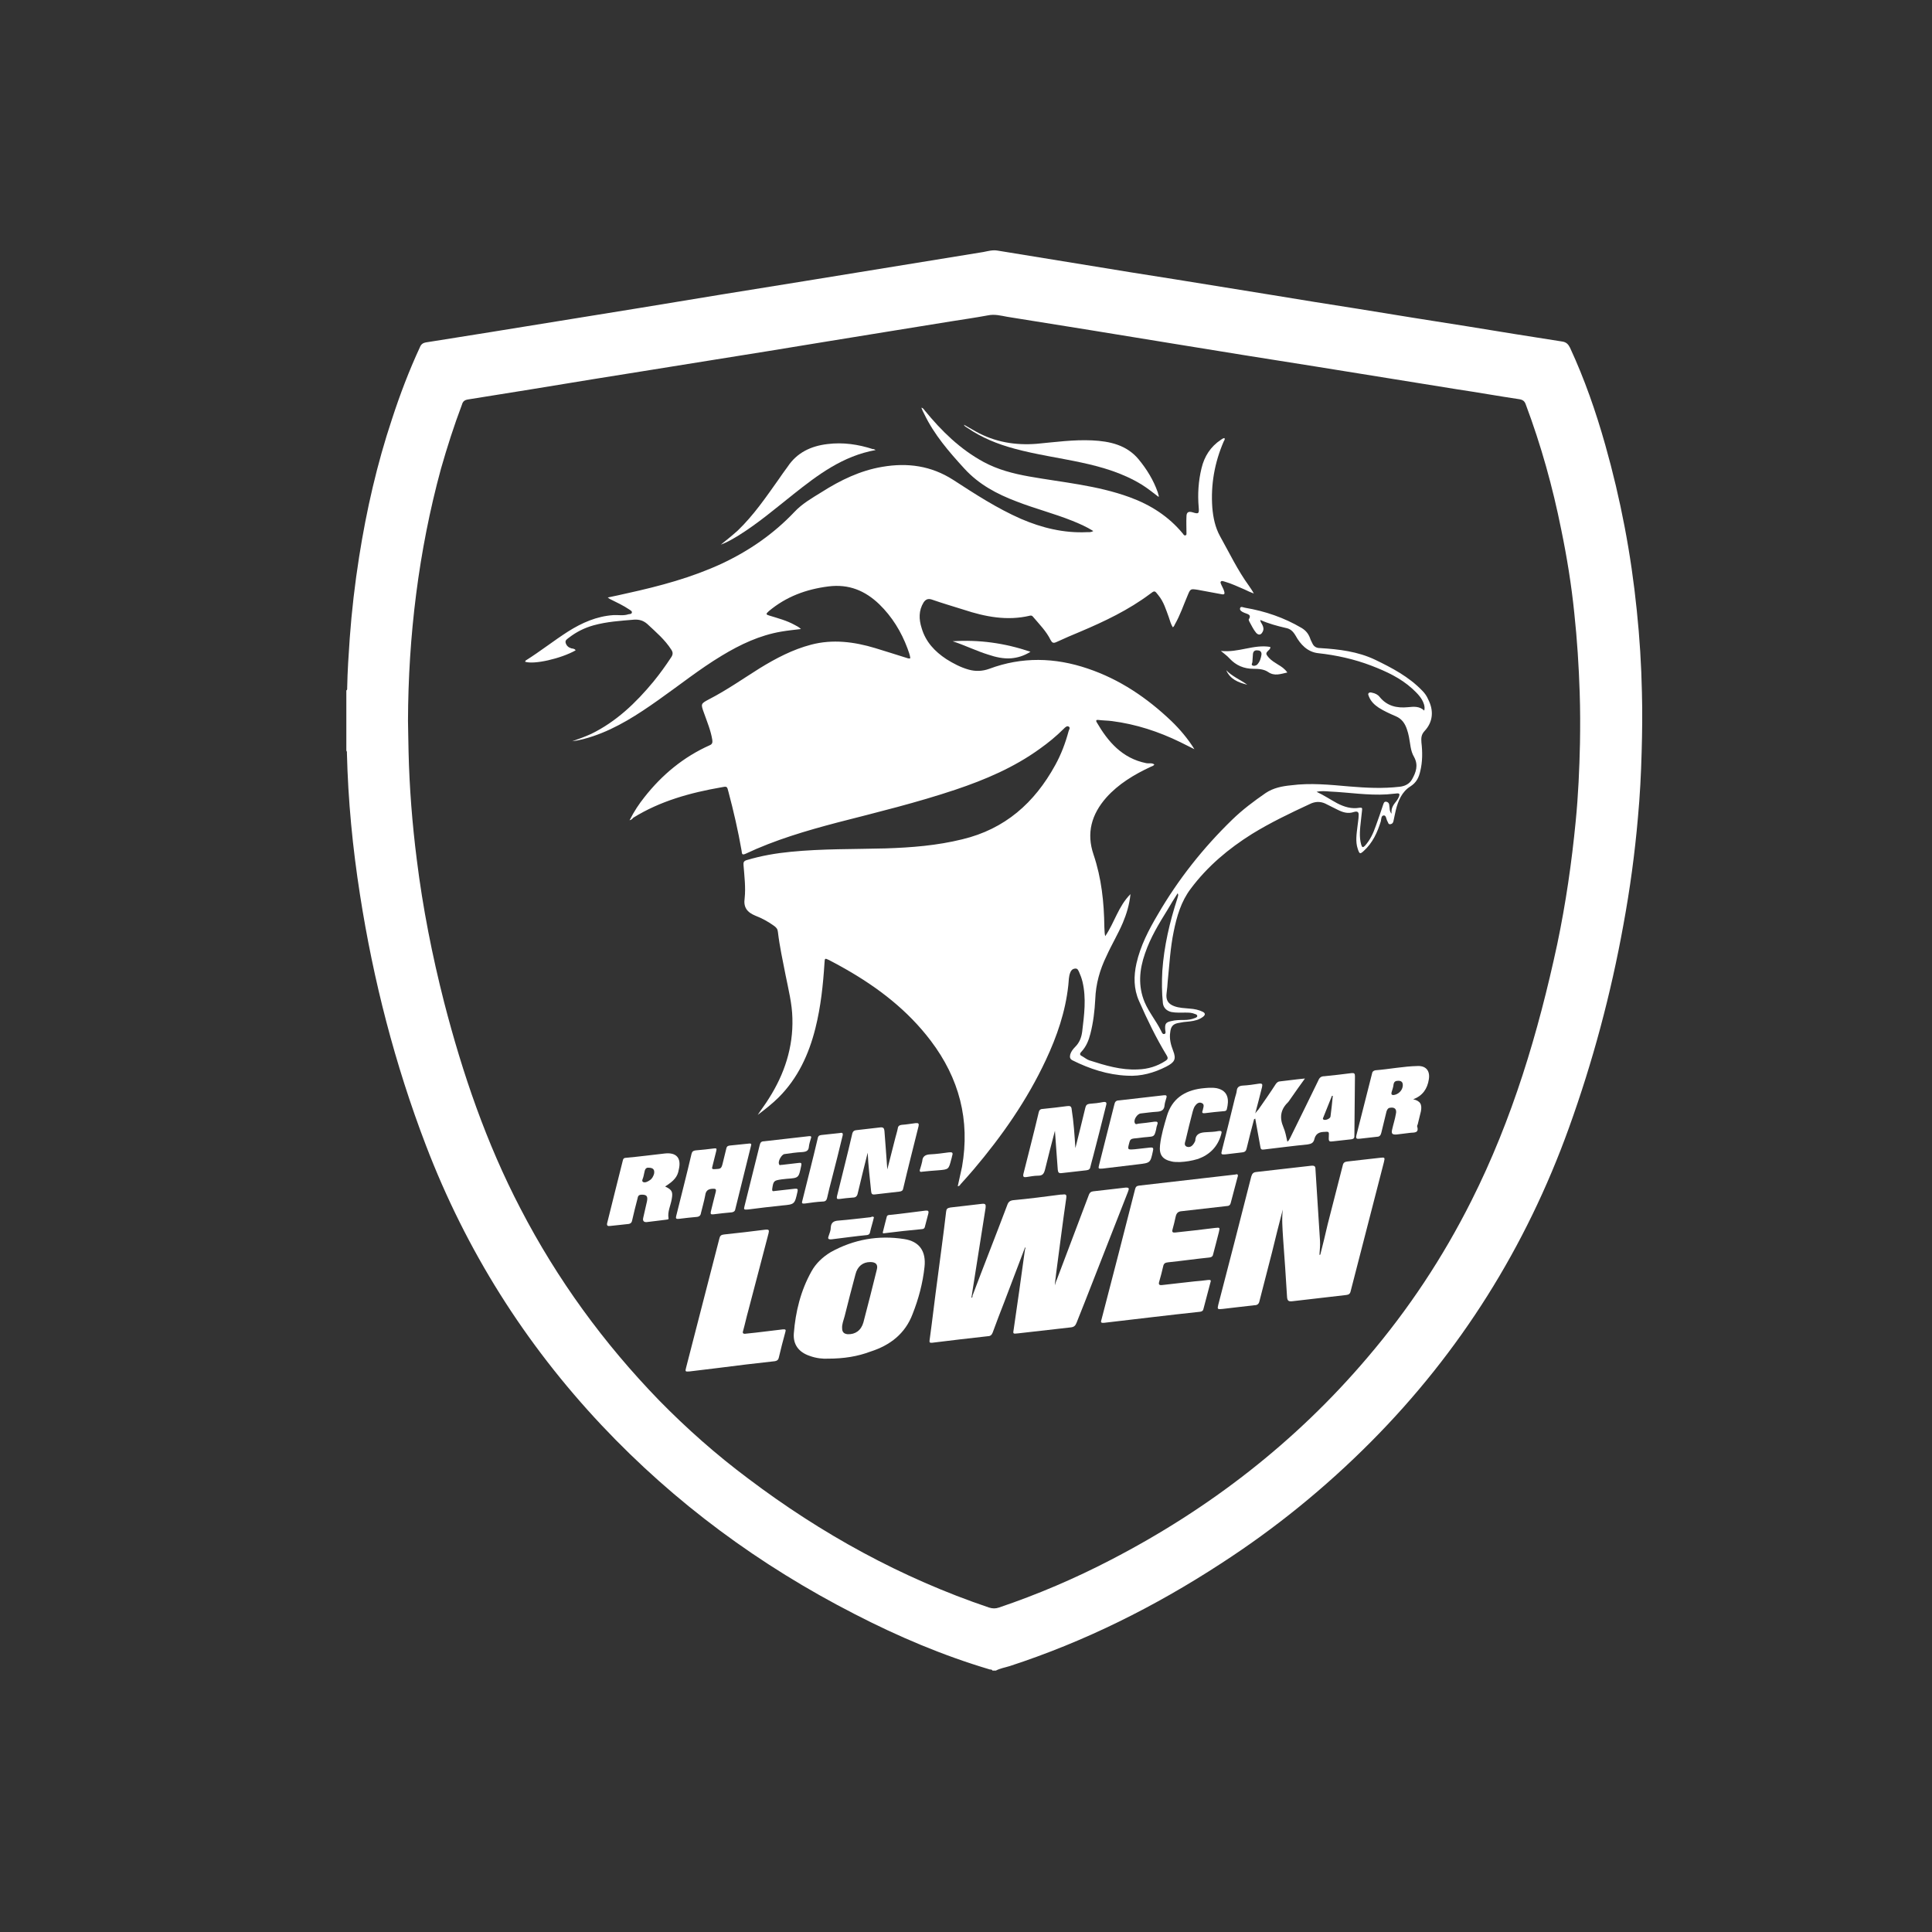 <svg version="1.2" xmlns="http://www.w3.org/2000/svg" viewBox="0 0 680 680" width="680" height="680">
	<rect x="0" y="0" width="680" height="680" fill="#333333" stroke="none"/>
	<title>rhein-neckar_loewen-svg</title>
	<style>
		.s0 { fill: #ffffff } 
	</style>
	<g id="Layer_00000059992752272416584430000006403678133853311377_">
		<path id="Layer" fill-rule="evenodd" class="s0" d="m497.4 386.9c2.5 0.6 3.2 1.8 2.7 4.3-0.4 1.5-0.7 3-1.1 4.5-0.1 0.3-0.3 0.6-0.2 0.8 0.7 2.3-1 2.1-2.3 2.2-1.6 0.2-3.2 0.4-4.9 0.6-1.5 0.1-2-0.2-1.6-1.8 0.4-1.8 1-3.6 1.3-5.4 0.4-1.7-0.4-2.5-2.1-2.2-0.7 0.1-1 0.7-1.2 1.3-0.6 2.5-1.2 4.9-1.8 7.4-0.2 0.9-0.6 1.5-1.5 1.5-2.1 0.2-4.1 0.5-6.2 0.7-0.9 0.1-1.4 0-1.1-1.2 1.8-7.2 3.7-14.5 5.5-21.7q0.1-1 1.2-1.2c5-0.4 9.9-1.4 14.9-1.5 2.9-0.1 4.4 1.7 3.9 4.7-0.5 3.3-2.2 5.8-5.5 7zm-5.2-6.5c-0.9 0-1.5 0.2-1.7 1.2-0.1 1-0.4 1.8-0.7 2.8-0.2 0.7 0 1.1 0.8 1 1.5-0.2 2.9-1.5 3.1-3 0.2-1.3-0.3-2-1.5-2z"/>
		<path id="Layer_00000012462223525887766050000003128482855963511210_" fill-rule="evenodd" class="s0" d="m121.9 264.2c0-7.1 0-14.1 0-21.2 0.4-0.2 0.3-0.6 0.3-1 0.1-5.8 0.5-11.6 0.9-17.4 0.7-9.6 1.8-19.1 3.3-28.6 2.6-16.5 6.3-32.7 11.6-48.6 2.8-8.6 6-17 9.8-25.2 0.4-1 1-1.5 2.2-1.7 7.8-1.2 15.5-2.5 23.2-3.7q25.9-4.2 51.9-8.4c19.4-3.2 38.8-6.4 58.3-9.5q31.3-5.1 62.7-10.2c1.6-0.3 3.2-0.8 5-0.5 10.4 1.7 20.8 3.4 31.3 5.1 10.4 1.7 20.7 3.4 31.1 5 11.1 1.8 22.3 3.6 33.4 5.4 10.4 1.7 20.7 3.4 31.1 5 12.9 2.1 25.8 4.2 38.7 6.2 11 1.8 22.1 3.6 33.1 5.3 1.5 0.2 2.2 1 2.8 2.2 5.1 11 9.1 22.5 12.4 34.2 5.4 19.1 9.1 38.5 11.1 58.3 1 9.6 1.6 19.1 1.8 28.8 0.2 7.1 0.1 14.1-0.1 21.1-0.2 7.6-0.6 15.3-1.3 22.9-1.1 12.7-2.8 25.2-5.1 37.7-4.4 24.4-10.8 48.3-19.2 71.6-15.1 41.9-38.2 78.8-69.6 110.4-16.1 16.2-33.8 30.6-53 43-23.2 15.1-47.8 27.4-74.2 36-1.6 0.5-3.4 0.8-4.9 1.6q-0.6 0-1.2 0c-0.1-0.4-0.6-0.4-0.9-0.4-16.5-4.9-32.3-11.6-47.6-19.5-33.4-17.1-63.3-39.1-89-66.4-27.1-28.8-47.8-61.7-61.9-98.6-10.9-28.5-18.5-58-23.2-88.2-2.6-16.6-4.2-33.2-4.6-49.9 0 0 0.1-0.4-0.2-0.8zm21.7-10.5c0.1 4.1 0.1 7.5 0.2 10.9 0.3 12.7 1.3 25.4 2.9 38 2.1 16.9 5.4 33.6 9.6 50.1 6.5 25.2 14.9 49.7 26.9 72.7 12.9 24.9 29.3 47.4 48.8 67.5 9.7 9.9 20.1 19.1 31.2 27.4 25.9 19.6 54.1 35.1 84.9 45.5 1.3 0.4 2.3 0.4 3.5 0 13.6-4.6 26.7-10.2 39.4-16.8 34.6-17.9 65-41.4 90.3-71.2q21.6-25.3 36.6-55.2c14.4-28.6 23.5-59.1 30.2-90.3 3-14.3 5.1-28.8 6.5-43.3 0.9-9.1 1.3-18.3 1.5-27.4 0.1-6 0.1-11.8-0.1-17.8-0.3-9.3-0.9-18.7-1.9-28-1-9.9-2.6-19.7-4.6-29.4-3-15-7.1-29.7-12.5-44.1-0.4-1.1-1-1.6-2.3-1.8-7.4-1.1-14.6-2.4-22-3.5-16.3-2.6-32.7-5.3-49-7.9-17.1-2.7-34.1-5.4-51.1-8.2-19.3-3.2-38.8-6.3-58.1-9.4-2.2-0.4-4.4-1-6.8-0.5-4.3 0.8-8.5 1.4-12.9 2.1-14.6 2.4-29.3 4.7-43.8 7.1-14 2.3-28 4.6-42 6.8-13.5 2.2-26.9 4.3-40.5 6.5-14.6 2.4-29.2 4.8-43.8 7.1-1.2 0.2-1.8 0.7-2.1 1.8-2.8 7.4-5.2 14.9-7.4 22.6-7.9 29-11.5 59-11.6 88.7z"/>
		<path id="Layer_00000077295057484971046560000006430973337094932639_" fill-rule="evenodd" class="s0" d="m221.6 288.7c1.6-3.2 3.3-5.7 5.2-8.1 6.2-7.9 13.8-14.2 23-18.3 1-0.4 1-1.1 0.9-1.9-0.5-3.2-1.8-6.3-2.9-9.4-1.2-3.3-1.2-3.3 1.8-4.9 6.2-3.2 11.9-7.2 17.8-10.9 5.7-3.5 11.6-6.6 18.1-8.3 7.6-2 15.2-1 22.5 1.2 3.7 1.1 7.3 2.3 10.9 3.4 0.4 0.1 0.9 0.4 1.5 0.2-0.1-1.2-0.6-2.3-1-3.5-2.2-5.9-5.4-11.1-9.9-15.5-5-4.8-10.7-7.2-17.9-6.3-7.9 1-14.9 3.6-21 8.7-1.1 1-1.1 1.2 0.3 1.6 2.9 0.9 6 1.7 8.7 3.2 0.7 0.4 1.5 0.7 2.3 1.5-2.4 0.3-4.6 0.5-6.9 0.9-7.6 1.3-14.4 4.5-21 8.5-7.8 4.7-14.9 10.4-22.3 15.6-7.2 5.1-14.6 9.9-22.9 12.7-2.4 0.8-4.9 1.5-7.4 1.8 2.3-0.8 4.5-1.6 6.7-2.6 8.8-4.3 15.7-10.9 21.9-18.4 2.2-2.7 4.3-5.6 6.2-8.5 0.7-1 0.7-1.8 0.1-2.7-2.3-3.6-5.4-6.2-8.5-9.1-1.4-1.2-2.8-1.6-4.6-1.5-4.8 0.4-9.6 0.7-14.3 2-3.2 0.9-6 2.3-8.6 4.3-0.6 0.5-1.5 0.9-1.2 1.9 0.3 1 1 1.6 2 1.9 0.5 0.1 1.2 0.1 1.5 0.7-5.1 2.9-14.7 5.1-17.8 4 0.1-0.1 0.1-0.3 0.2-0.4 5.1-3.2 9.9-7 14.9-10.2 4.9-3.1 10.1-5.4 16-5.8 1.8-0.1 3.5 0.3 5.3-0.3 0.4-0.1 1.1 0 1.2-0.6 0.1-0.5-0.4-0.7-0.8-1-2.2-1.5-4.6-2.6-7-3.8-0.1-0.1-0.3-0.2-0.7-0.5 2.5-0.5 4.7-1 6.9-1.5 11.4-2.5 22.6-5.5 33.2-10.4 9.6-4.5 18.2-10.4 25.6-18.2 2.7-2.9 6.2-4.9 9.6-7 6.6-4.2 13.6-7.6 21.4-8.9 8.8-1.5 17.1-0.4 24.9 4.6 7.7 5 15.4 10 23.8 13.7 7.4 3.2 15.2 5.1 23.3 4.7 0.7 0 1.4 0.1 2.2-0.4-2.4-1.5-4.9-2.6-7.4-3.6-6.5-2.6-13.2-4.3-19.6-6.8-6.9-2.6-13.3-6-18.4-11.6-5.4-5.9-10.6-11.9-14.1-19.2-0.4-0.7-0.7-1.4-1-2.2 0.7 0.1 0.9 0.7 1.2 1 5.9 7.2 12.4 13.6 20.7 18.1 5 2.7 10.4 4.1 16 5.1 11.8 2.1 23.9 3.1 35.4 7.3 7.4 2.7 13.8 6.8 18.8 12.9 0.2 0.3 0.4 0.7 0.9 0.5 0.4-0.1 0.3-0.6 0.3-0.9 0-1.9-0.1-3.8 0-5.7 0-1.5 0.7-1.9 2.1-1.5 2.2 0.7 2.4 0.5 2.2-1.8-0.4-4.6-0.1-9.2 1-13.7 1-4.2 3.2-7.6 6.8-10 0.4-0.2 0.7-0.6 1.3-0.6 0.2 0.5-0.1 0.8-0.3 1.2-3.2 7.4-4.6 15.2-4 23.3 0.3 3.5 1 6.9 2.7 10 3.3 5.9 6.2 12 10.2 17.5 0.6 0.9 1.2 1.7 1.7 2.7-1.1-0.4-2.2-0.9-3.2-1.4-2.4-1-4.6-2.1-7.1-2.8-0.4-0.1-1-0.4-1.3 0-0.3 0.4 0.1 0.8 0.2 1.2 0.3 0.7 0.7 1.3 0.9 2 0.4 1.2 0.2 1.5-1.1 1.2q-4.1-0.8-8.1-1.5c-2.6-0.4-2.6-0.4-3.6 2-1.5 3.5-2.6 6.9-4.5 10.2-0.1 0.3-0.3 0.7-0.7 1-0.7-1.1-1-2.3-1.4-3.5-1-2.7-1.8-5.5-3.7-7.8-1.3-1.7-1.3-1.7-3-0.4-7.5 5.6-15.9 9.6-24.4 13.2-2.9 1.2-5.7 2.4-8.5 3.7-1.1 0.5-1.5 0.2-2-0.7-1.5-3.1-4-5.6-6.2-8.2-0.3-0.4-0.6-0.5-1.1-0.4-8 1.9-15.7 0.4-23.3-2.1-3.8-1.2-7.6-2.3-11.3-3.6-1.3-0.4-2.1 0-2.8 1-1.8 2.9-1.7 6-0.7 9.1 1.4 4.8 4.6 8.2 8.7 10.9 2.4 1.5 5 2.9 7.9 3.7q3.6 1 7.2-0.3c11.5-4.3 23.1-4 34.6-0.1 11.3 3.8 20.9 10.3 29.5 18.5 3 2.9 5.8 6.2 8.1 9.9-1.7-0.8-3.3-1.7-5-2.5-7.6-3.7-15.5-6.3-24-7.4-1.5-0.2-3.2-0.2-4.8-0.4-0.6-0.1-1 0.1-0.6 0.8 4 6.9 9 12.7 17.4 14.4 1 0.2 2.1-0.2 2.9 0.5-0.3 0.5-0.9 0.6-1.3 0.8-5.8 2.7-11.3 6-15.6 10.8-5.2 5.9-7.1 12.5-4.5 20.1 2.8 8.3 3.7 16.8 3.8 25.5 0 0.7 0.1 1.3 0.1 1.9 0 0.4 0.1 0.7 0.2 1.3 3.3-4.8 4.6-10.5 8.9-14.8-0.4 3.8-1.4 7-2.7 10.1-1.7 4-3.9 7.6-5.7 11.6-2.4 4.9-3.8 9.9-4 15.3-0.2 4-0.7 8.2-1.7 12.1-0.6 2.4-1.5 4.6-3.2 6.4-0.7 0.7-0.5 1.2 0.2 1.5 0.9 0.5 1.7 1.2 2.6 1.5 5.6 1.8 11.2 3.5 17.1 3.2 3.5-0.1 6.8-1.1 9.7-3 0.9-0.6 1-1 0.4-2-3.7-6.1-6.8-12.5-9.7-19.1-1.9-4.3-1.9-8.7-0.9-13.2 1.4-6.2 4.3-11.8 7.5-17.2 7.2-12.4 16-23.5 26.2-33.4 3.6-3.5 7.6-6.5 11.8-9.4 2.7-1.8 5.8-2.4 8.9-2.7 6.8-0.9 13.7-0.2 20.5 0.4 6 0.5 11.8 0.8 17.8 0.1 1.8-0.2 3.4-1 4.3-2.6 1.4-2.5 2.3-5 0.7-7.9-1.3-2.2-1.3-4.7-1.8-7.1-0.2-0.9-0.4-1.8-0.7-2.6-0.7-2.1-1.8-3.7-3.9-4.6-2.1-0.9-4.1-1.8-6-3-1.5-1-2.8-2.2-3.5-4-0.1-0.4-0.4-0.7-0.1-1.1 0.3-0.4 0.8-0.3 1.2-0.2 1.1 0.2 2.1 0.7 2.7 1.5 2.6 3.2 6 4 10 3.6 2-0.2 4-0.4 5.7 1.2 0.2-0.9 0.1-1.5-0.1-2.2-0.7-2.3-2.4-3.9-4.1-5.5-4.2-3.8-9.2-6.1-14.4-8.1-6-2.3-12.3-3.7-18.7-4.4-3.8-0.4-6.3-3.1-8-6.2-0.9-1.5-1.8-2.4-3.5-2.7-3-0.7-6-1.5-8.9-2.8 0 0.8 0.5 1.2 0.7 1.7 0.4 0.8 0.6 1.6 0.1 2.5-0.6 1.2-1.5 1.2-2.3 0.3-1-1.2-1.6-2.6-2.4-4-0.1-0.2-0.3-0.7-0.1-0.8 0.9-1.5-0.3-1.7-1.3-2.1-0.2-0.1-0.4-0.1-0.5-0.2-0.7-0.3-1.6-0.8-1.3-1.6 0.2-0.7 1.1-0.2 1.7-0.1 7.1 1.2 13.8 3.5 19.9 7.1 1.5 0.9 2.4 2 3 3.6 0.2 0.7 0.6 1.3 0.9 2 0.5 1 1.4 1.5 2.6 1.5 6.7 0.4 13.3 1.2 19.4 4.1 6 2.9 11.9 6 16.6 10.9 0.9 0.9 1.6 1.9 2.1 3.1 2 3.9 1.7 7.9-1.3 11.1-1.2 1.3-1.2 2.5-1.1 4 0.4 3.4 0.4 6.8-0.4 10.1-0.5 2.2-1.3 4-3.5 5.4-2.9 1.8-4.3 5-5.1 8.3-0.3 1.2-0.5 2.4-0.8 3.7-0.1 0.7-0.4 1.2-1.2 1.3-0.7 0.1-0.7-0.7-1-1.1-0.4-0.7-0.4-2-1.2-2-1 0-0.9 1.3-1.1 2.1-1.2 3.9-2.9 7.6-6 10.4-1.3 1.2-1.5 1.1-2.1-0.7-0.9-2.6-0.4-5.4-0.1-8 0.1-1.2 0.4-2.5 0.4-3.8 0.1-1.2-0.4-1.6-1.7-1.2-2.1 0.7-3.9 0.1-5.7-0.8-1.5-0.7-2.9-1.5-4.4-2.2-1.8-0.8-3.6-0.7-5.4 0.2-6.9 3.2-13.8 6.5-20.3 10.5-8.3 5.2-15.7 11.4-21.6 19.3-3.4 4.5-4.9 9.7-6 15.1-1.2 5.8-1.5 11.7-2.1 17.5-0.1 1.4-0.2 2.8-0.4 4.2-0.3 2.3 0.5 3.7 2.6 4.5 1.8 0.7 3.7 0.7 5.6 0.9 1.5 0.1 3.1 0.4 4.5 1.1 1 0.5 1 1.1 0.1 1.8-1.3 1-2.9 1.4-4.6 1.6-1.5 0.1-2.9 0.3-4.3 0.6-1.8 0.4-2.4 1.4-2.6 3.1-0.4 2.4 0.2 4.5 1 6.6 1.2 3 0.5 4.1-2.4 5.6-4.3 2.2-8.9 3.5-13.8 3.2-6.8-0.3-13.2-2.4-19.2-5.4-1-0.5-1-1.2-0.8-2.1 0.3-1 1-1.9 1.7-2.6 1.5-1.5 2.2-3.2 2.5-5.4 0.7-5.9 1.5-11.7 0.1-17.6-0.3-1.2-0.7-2.3-1.2-3.4-0.3-0.6-0.5-1.3-1.4-1.2-0.9 0.1-1.4 0.6-1.7 1.4-0.6 1.5-0.5 3-0.7 4.6-1 9.2-4 17.9-7.9 26.2-6.6 14.1-15.4 26.7-25.4 38.5-1.5 1.8-3.1 3.5-4.6 5.2-0.2 0.3-0.4 0.7-1 0.7 0.5-2.3 1-4.5 1.5-6.8 2.9-16.5-1-31.2-11-44.4-8.1-10.7-18.5-18.7-30.1-25.3-1.9-1.1-3.8-2.1-5.7-3.1-1.5-0.7-1.5-0.7-1.6 1-0.5 7.8-1.3 15.4-3.2 23-2.3 9.2-6.2 17.6-12.9 24.3-2.3 2.3-4.9 4.3-7.4 6.2 1.3-2 2.8-3.9 4-5.9 5.4-8.5 8.5-17.9 8.2-28.1-0.1-5.1-1.4-10.2-2.4-15.2-1-5.1-2.1-10.1-2.7-15.2-0.1-1-0.5-1.5-1.3-2.1q-3.2-2.3-6.6-3.6c-2.9-1.2-4.3-2.9-3.8-6.2 0.4-3.8-0.1-7.7-0.4-11.6-0.1-1 0.1-1.5 1.2-1.8 5-1.5 10.2-2.4 15.4-2.9 11.1-1.1 22.3-0.9 33.4-1.2 9.1-0.3 18.1-1 27-3.2 15-3.6 25.4-12.8 32.7-26.1 2.1-3.8 3.6-7.8 4.7-11.9 0.1-0.5 0.8-1.3 0-1.7-0.6-0.3-1.2 0.3-1.7 0.8-2.6 2.6-5.4 4.9-8.5 7.1-9 6.5-19.1 10.8-29.5 14.3-13.7 4.6-27.7 8-41.7 11.6-11 2.9-21.9 6.1-32.3 11-1.5 0.7-1.2-0.4-1.4-1.2-1.2-6.9-2.8-13.8-4.6-20.6-0.5-2-0.5-2-2.5-1.6-10.9 1.9-21.5 4.8-31 10.7-0.5 0.6-0.7 0.7-1.3 0.9zm192.9 25.7c-1.3 2-2.4 3.8-3.5 5.7-3.1 5-6.1 9.9-8 15.5-2 5.7-2.5 11.5-0.1 17.2 1.5 3.5 4 6.5 5.7 9.9 0.3 0.5 0.5 1.5 1.3 1.2 0.6-0.2 0.2-1.1 0.2-1.7-0.1-1.8 0.2-2.4 2.1-2.8 1.5-0.4 3.1-0.4 4.6-0.4 1.3 0 2.6-0.2 3.8-0.7 0.3-0.1 0.8-0.3 0.8-0.7 0-0.4-0.4-0.6-0.8-0.7-1.1-0.5-2.2-0.5-3.4-0.5-1.6 0-3.3 0.1-4.9-0.2-1.7-0.4-2.8-1.5-3-3.1-0.4-3.8-0.4-7.6-0.2-11.4 0.6-8.7 2.6-17.2 5.3-25.5 0.1-0.6 0.5-1.1 0.1-1.8zm75.3-28c-0.3-2.1 0.8-3.3 1.8-4.6 0.3-0.4 0.5-0.8 0.7-1.2 0.5-1.2 0.3-1.5-1-1.3-1 0.1-2.1 0.2-3.2 0.3-6.7 0.4-13.3-0.7-19.9-1-1.5-0.1-3.2-0.3-4.8 0.1 2.6 1.2 4.8 2.7 7.2 4 2.5 1.3 5.1 2.1 7.9 1.6 0.9-0.1 1 0.1 0.9 0.9-0.1 1.2-0.3 2.4-0.4 3.6-0.3 2.8-0.7 5.7 0.1 8.5 0.3 1 0.6 1.1 1.3 0.4 1.8-2 2.9-4.3 3.8-6.9 0.9-2.5 1.8-5 2.6-7.5 0.2-0.5 0.3-1.3 1.2-1.1 0.8 0.2 1 0.8 1 1.5 0.2 0.7-0.1 1.7 0.8 2.7z"/>
		<path id="Layer_00000026867660547475053730000003809087157986783632_" class="s0" d="m360.8 439c-2.4 6.4-4.9 12.8-7.3 19.2-1.4 3.6-2.8 7.2-4.1 10.8-0.3 0.8-0.8 1.3-1.7 1.3-6.5 0.7-13 1.5-19.6 2.3-1 0.1-1-0.2-0.9-1 1-7.2 1.8-14.4 2.8-21.7 1-7.8 2.1-15.6 3-23.4 0.1-1 0.4-1.3 1.5-1.5 3.8-0.4 7.5-0.9 11.2-1.3 1.2-0.1 1.3 0.3 1.2 1.4-1.7 10.6-3.3 21.1-5 31.7 0.4-0.1 0.4-0.5 0.4-0.8 4-10.6 8.2-21.2 12.2-31.8 0.4-1.2 1-1.7 2.4-1.8 5.4-0.5 10.7-1.2 16.1-1.9 0.4-0.1 0.9 0 1.3-0.1 1-0.1 1.1 0.3 1 1.2-1.3 8.9-2.4 17.9-3.6 26.8-0.1 1.3-0.4 2.6-0.4 4 0.2-0.7 0.4-1.5 0.7-2.1 3.8-10 7.5-19.9 11.3-29.9 0.3-0.7 0.7-1 1.5-1.1 3.8-0.4 7.6-0.9 11.3-1.3 1.5-0.1 1.3 0.4 0.9 1.5-5.1 12.9-10.1 25.9-15.2 38.8-1 2.4-1.9 4.9-2.9 7.3-0.4 1-0.9 1.5-2.1 1.6-6.2 0.7-12.4 1.4-18.5 2.1-1.8 0.2-1.8 0.2-1.5-1.5 1.3-9 2.6-17.9 3.8-26.9 0.1-0.5 0.1-1 0.3-1.5 0-0.3 0-0.4-0.1-0.4z"/>
		<path id="Layer_00000165915791570299433480000012113928157828888718_" class="s0" d="m464.7 441.6c0.9-3.6 1.8-7.1 2.6-10.7 1.8-6.9 3.5-13.8 5.3-20.7 0.2-1 0.7-1.3 1.7-1.4 3.8-0.4 7.6-0.9 11.5-1.3 1.6-0.2 1.7-0.1 1.3 1.5-3.9 15.2-7.8 30.2-11.7 45.4-0.2 1-0.7 1.3-1.6 1.4-6.3 0.7-12.7 1.5-19 2.2-1.2 0.1-1.7-0.1-1.8-1.5-0.4-6.9-0.9-13.8-1.4-20.7-0.2-3.4-0.5-6.8-0.1-10.1-1.3 5-2.6 10.1-3.8 15.1-1.5 5.7-2.9 11.4-4.4 17.1-0.2 1-0.7 1.5-1.8 1.5-3.8 0.4-7.5 0.9-11.2 1.3-1.8 0.2-1.9 0.1-1.5-1.5 3.9-15 7.8-30.1 11.6-45.1 0.3-1 0.7-1.5 1.8-1.6 6.4-0.7 12.9-1.5 19.3-2.2 1.2-0.1 1.5 0.2 1.5 1.3 0.5 8.4 1.1 16.8 1.6 25.2 0.1 1.6-0.1 3.2-0.2 4.9 0.2-0.1 0.2-0.1 0.3-0.1z"/>
		<path id="Layer_00000013182407360266237110000015655092034178907815_" class="s0" d="m434.8 413.4c1.1-0.4 1 0.4 0.7 1.2-0.8 2.9-1.5 5.8-2.3 8.7-0.2 0.9-0.7 1.2-1.5 1.2-5.3 0.6-10.5 1.2-15.8 1.8-1.2 0.1-1.8 0.6-2.1 1.9-0.3 1.5-0.7 3-1.1 4.5-0.3 1 0.1 1.2 1 1.1 4.6-0.5 9.3-1 13.9-1.6 1.8-0.2 1.8-0.2 1.4 1.5-0.7 2.6-1.3 5.2-2 7.7-0.1 0.7-0.5 1.1-1.3 1.2-4.9 0.5-9.8 1.2-14.6 1.7-1 0.1-1.5 0.4-1.7 1.4-0.4 1.8-0.9 3.7-1.4 5.4-0.3 1 0 1.3 1 1.2 3.8-0.4 7.6-0.9 11.5-1.3 1.5-0.1 3.2-0.3 4.8-0.5 0.9-0.1 1 0.2 0.7 1-0.8 3-1.6 6-2.4 9.1-0.1 0.7-0.5 1-1.2 1.1-11.3 1.2-22.6 2.6-33.9 3.9-1.3 0.1-1-0.5-0.8-1.2 4-15.3 7.9-30.5 11.8-45.8 0.2-0.8 0.5-1.2 1.4-1.3 11.2-1.3 22.4-2.6 33.9-3.9z"/>
		<path id="Layer_00000058590542352555678960000015933291650255995062_" fill-rule="evenodd" class="s0" d="m291.4 478.2c-1.7 0.1-4.1-0.1-6.5-1-3.8-1.3-5.8-4-5.5-7.9 0.6-7.6 2.4-15 6.2-21.8 1.6-2.9 4-5.1 6.8-6.8 8.1-4.5 16.8-6 25.8-4.6 5.4 0.8 7.8 4.3 7.2 9.8-0.6 5.7-2.1 11.3-4.2 16.6-2.6 6.9-7.9 11-14.8 13.2-4.5 1.7-9.3 2.5-15 2.5zm14.9-34c-2.6 0-4.5 1.5-5.2 4.3-1.3 4.9-2.6 9.8-3.8 14.7-0.4 1.5-1 2.9-0.9 4.3 0 1.4 0.7 2 2 2.1 2.6 0.1 4.7-1.3 5.5-4.2 1.6-6.2 3.2-12.3 4.7-18.5 0.5-1.8-0.3-2.7-2.3-2.7z"/>
		<path id="Layer_00000041287560395605678220000018349610648602157229_" class="s0" d="m262.6 469.4c4.2-0.4 8.5-1 12.9-1.5 1-0.1 1.2 0.1 0.9 1-0.8 2.9-1.6 6-2.3 9-0.2 0.8-0.7 1.1-1.4 1.2q-10.1 1.1-20.1 2.4-5 0.6-9.9 1.2c-1.5 0.1-1.6 0.1-1.2-1.4 3.9-15.2 7.8-30.2 11.7-45.4 0.2-0.9 0.6-1.3 1.6-1.4 4.9-0.5 9.8-1.1 14.6-1.7 1.2-0.1 1.4 0.1 1.1 1.3-2.4 9.1-4.7 18.1-7.1 27.1-0.7 2.5-1.2 4.9-1.9 7.4-0.2 0.6 0.1 1 1.1 0.8z"/>
		<path id="Layer_00000126313173524872277320000007499841690925147310_" fill-rule="evenodd" class="s0" d="m441.4 393.9c-0.9 3.4-1.8 6.8-2.6 10.2-0.2 1-0.6 1.4-1.6 1.5-2 0.2-3.9 0.5-5.9 0.7-1.5 0.1-1.6 0-1.2-1.5 1.6-6.2 3.1-12.4 4.6-18.5 0.2-0.8 0.5-1.5 0.6-2.4 0.1-1.2 0.8-1.7 2-1.8 2-0.1 4-0.4 5.9-0.7 1.1-0.1 1.2 0.2 1 1.2-0.7 2.9-1.5 5.9-2.4 9.3 0.5-0.7 0.7-1 1-1.2 2.1-3 4.2-6 6.2-9.1 0.4-0.6 0.9-1 1.6-1 2.8-0.3 5.5-0.7 8.7-1-1.8 2.5-3.4 4.7-4.9 6.9-0.4 0.5-0.7 1.1-1.1 1.5-2.6 2.5-3 5.4-1.6 8.7 0.7 1.6 1 3.3 1.4 5.1 0.6-0.3 0.7-0.9 1-1.3 3.3-6.7 6.6-13.4 9.9-20.2 0.4-1 1-1.5 2.1-1.5 3.2-0.3 6.4-0.7 9.6-1.1 1-0.1 1.2 0.2 1.2 1.1-0.1 7.1-0.1 14.1-0.2 21.1 0 0.8-0.4 1-1.1 1.1-2.1 0.2-4.2 0.5-6.3 0.7-1.5 0.2-1.7 0.1-1.6-1.6 0.1-2 0.1-1.8-1.9-1.7-1.8 0.1-2.8 0.9-3.2 2.6-0.3 1.2-1 1.6-2.3 1.8-5.1 0.5-10.4 1.2-15.5 1.8-0.8 0.1-1.1-0.1-1.2-1q-0.9-5-1.8-9.9c-0.2 0.2-0.3 0.2-0.4 0.2zm27.7-8.2c-0.1 0-0.1 0-0.3 0q-1.5 3.7-3 7.5c-0.1 0.3-0.4 0.6 0.1 0.9 0.7 0.3 2.4-0.4 2.4-1.2 0.3-2.5 0.6-4.8 0.8-7.2z"/>
		<path id="Layer_00000134932411833050955510000003552444128723469199_" class="s0" d="m378.5 404.1c1.2-4.9 2.4-9.5 3.5-14.2 0.2-0.9 0.6-1.3 1.5-1.4 1.6-0.1 3.2-0.3 4.7-0.6 1.2-0.2 1.4 0.2 1.1 1.2q-2.2 8.9-4.5 17.7c-0.3 1.2-0.7 2.5-1 3.8-0.1 0.8-0.5 1.2-1.4 1.3-2.9 0.3-5.8 0.7-8.8 1-1 0.1-1.2-0.3-1.3-1.2-0.3-4.5-0.7-9.1-1-13.7-1.2 4.6-2.4 9.1-3.5 13.7-0.4 1.5-0.9 2.1-2.4 2.1-1.4 0-2.8 0.3-4.2 0.5-0.9 0.1-1.2-0.1-1-1.1 1.8-7.2 3.7-14.5 5.4-21.7 0.2-0.9 0.7-1.2 1.5-1.2 2.9-0.3 5.7-0.6 8.6-1 1-0.1 1.4 0.1 1.5 1.2 0.7 4.4 1 8.9 1.3 13.6z"/>
		<path id="Layer_00000144297119305187258050000010301616991725437571_" class="s0" d="m305.4 405.7c-1.2 4.8-2.4 9.6-3.5 14.3-0.2 1-0.7 1.5-1.7 1.5-1.6 0.1-3.2 0.3-4.7 0.5-0.9 0.1-1.1-0.1-0.9-1 1.8-7.4 3.7-14.7 5.4-22.1 0.2-0.7 0.6-1 1.2-1.1 2.9-0.3 5.8-0.7 8.7-1 1.1-0.1 1.3 0.4 1.4 1.3 0.3 4.4 0.7 8.7 1 13.5 1-4 1.9-7.5 2.8-11 0.3-1.2 0.7-2.4 0.9-3.5 0.1-0.8 0.6-1.1 1.4-1.2 1.6-0.1 3.2-0.4 4.9-0.6 1-0.1 1.2 0.2 1 1.1-1.8 7.3-3.7 14.6-5.4 21.9-0.1 0.7-0.5 1-1.3 1.1-2.9 0.3-5.8 0.7-8.7 1-1 0.1-1.2-0.2-1.3-1.2-0.4-4.3-1-8.8-1.2-13.5z"/>
		<path id="Layer_00000123399508280903726940000016367586739152159381_" class="s0" d="m251.6 411.5c2.1-0.1 2.3-0.1 2.8-2.2 0.4-1.6 0.8-3.3 1.2-4.9 0.1-0.7 0.4-1.1 1.2-1.2 2.3-0.2 4.5-0.5 6.8-0.7 0.7-0.1 1 0.1 0.7 0.9-1.8 7.4-3.7 14.8-5.5 22.2-0.1 0.7-0.6 1-1.2 1.1-2.1 0.2-4.3 0.4-6.5 0.7-0.9 0.1-1.1-0.1-0.9-1 0.6-2.3 1.1-4.6 1.7-6.8 0.3-1.2-0.1-1.2-1.1-1.2-1.6 0.1-2.4 0.7-2.6 2.4-0.4 2.1-1 4.1-1.5 6.2-0.1 0.8-0.6 1.2-1.3 1.3-2.1 0.2-4.3 0.4-6.5 0.7-1 0.1-1.1-0.2-0.9-1 1.8-7.3 3.7-14.6 5.4-21.9 0.2-0.8 0.6-1.1 1.4-1.2 2.2-0.2 4.4-0.4 6.6-0.7 0.8-0.1 0.9 0.1 0.7 0.9-0.5 1.8-0.9 3.8-1.4 5.6-0.2 0.6 0 0.9 0.9 0.8z"/>
		<path id="Layer_00000183938263055612498990000002054954328499196579_" fill-rule="evenodd" class="s0" d="m234.1 417.6c2.5 1.2 2.8 1.9 2.3 4.6-0.4 2.2-1.5 4.3-1.1 6.6 0.1 0.5-0.5 0.4-0.9 0.5-2.1 0.3-4.3 0.5-6.5 0.8-1.2 0.2-1.8-0.3-1.5-1.5 0.4-1.9 0.9-3.8 1.3-5.7 0.4-1.9-0.1-2.5-2.1-2.4-0.9 0.1-1.1 0.6-1.2 1.3-0.7 2.6-1.3 5.1-1.9 7.7-0.1 0.7-0.5 1.2-1.3 1.3-2.1 0.2-4.3 0.5-6.5 0.7-0.8 0.1-1.2-0.1-1-1 1.8-7.4 3.7-14.7 5.5-22 0.1-0.7 0.5-1 1.2-1 4.5-0.4 9-1 13.5-1.5 4.2-0.5 6 1.6 5 5.7-0.4 2.4-1.6 3.9-4.8 5.9zm-5.8-6.6c-0.7-0.1-1.2 0.3-1.4 1.2-0.1 0.6-0.3 1.2-0.4 1.8-0.1 0.7-0.8 1.6-0.2 2 0.7 0.4 1.7-0.1 2.4-0.6 0.8-0.5 1.2-1.3 1.5-2.2 0.3-1.5-0.3-2.2-1.9-2.2z"/>
		<path id="Layer_00000121998373055461119940000004758871645544759465_" class="s0" d="m415.3 409c-1.2 0-2.1 0-2.9-0.2-3.3-0.7-4.5-2.4-4.1-5.8 0.4-3.5 1.4-6.8 2.4-10.2 1.8-6 6.1-8.9 12.1-9.7 1.8-0.2 3.6-0.4 5.4-0.1 4.3 0.9 4.4 4.3 3.6 7.4-0.1 0.6-0.7 0.7-1.1 0.7-2.2 0.2-4.4 0.4-6.6 0.7-1 0.1-1.1-0.2-0.8-1 0.1-0.1 0.1-0.3 0.1-0.4 0.2-0.8 0.6-1.8-0.5-2.2-1-0.4-1.8 0.3-2.4 1.2-0.3 0.5-0.5 1.1-0.7 1.8-0.9 3.4-1.7 6.7-2.5 10.1-0.2 0.8-0.7 1.8 0.4 2.3 1.2 0.4 2-0.3 2.6-1.3 0.1-0.2 0.3-0.5 0.4-0.8 0.1-2.5 1.8-2.9 3.8-3 1.5-0.1 2.9-0.1 4.3-0.4 1.3-0.2 1.3 0.2 1 1.2-1.2 4.3-4 7.1-8.1 8.6-2.3 0.7-4.4 1-6.4 1.1z"/>
		<path id="Layer_00000150094305268473698910000006877266145921309072_" class="s0" d="m308.2 158.4c-11.6 2.1-20.3 8.7-29 15.6-6.3 5-12.4 10.2-19.3 14.5-2 1.2-4 2.4-6.2 3.2 2-1.6 4-3.2 6-5 5.6-5.4 9.9-11.7 14.3-17.9 1-1.5 2.1-3 3.2-4.5 3.3-5 8.2-7.3 14-8 5.5-0.7 10.9 0.1 16.1 1.8 0.2-0.1 0.3 0 0.9 0.3z"/>
		<path id="Layer_00000136401996143076320420000002751412373578333071_" class="s0" d="m407.8 174.9c-2-1.5-3.8-3-5.9-4.3-6.5-4-13.8-6.2-21.3-7.8-7.9-1.7-15.9-2.8-23.6-4.9-5.9-1.6-11.4-3.8-16.5-7.3-0.3-0.2-0.7-0.4-1-0.7-0.1-0.1-0.1-0.1-0.2-0.4q2.3 1.3 4.2 2.4c6.7 3.7 13.8 4.9 21.4 4.3 6.5-0.6 12.9-1.5 19.5-1.2 6.2 0.3 12.1 1.6 16.3 6.6 2.9 3.5 5.3 7.4 6.8 11.7 0.1 0.4 0.2 0.7 0.3 1.1 0.1 0.1 0 0.2 0 0.5z"/>
		<path id="Layer_00000123408248009576466000000010951446195405169792_" class="s0" d="m388.1 411.3c-1.6 0.1-1.6 0.1-1.2-1.5 1.8-7 3.5-14 5.3-21 0.2-1 0.6-1.5 1.7-1.5 5.2-0.6 10.4-1.2 15.7-1.8 0.9-0.1 1.2 0.1 0.9 1-0.2 0.8-0.5 1.5-0.6 2.4-0.1 1.8-1.1 2.3-2.7 2.4-1.9 0.1-3.8 0.4-5.7 0.6-1.2 0.1-2.6 2.2-2.1 3.3 0.2 0.7 0.9 0.4 1.2 0.3 1.9-0.2 3.8-0.4 5.7-0.7 1-0.1 1.4 0.1 1 1.1-0.2 0.5-0.3 1.1-0.4 1.7-0.6 2.4-0.7 2.4-3.1 2.6-1.6 0.1-3.2 0.4-4.7 0.5-1 0.1-1.4 0.5-1.6 1.4-0.7 2.6-0.7 2.6 1.9 2.4q2.7-0.3 5.4-0.6c0.9-0.1 1.3 0.1 1 1.1 0 0.1 0 0.1 0 0.1-0.9 4.2-0.9 4.2-5.2 4.7-4.3 0.5-8.4 1-12.5 1.5z"/>
		<path id="Layer_00000158737431470754380410000003873789769695199928_" class="s0" d="m275.2 410c2-0.2 4-0.5 6-0.7 0.8-0.1 1 0.1 0.8 1-0.9 4.3-0.8 4.3-5.1 4.6-0.6 0.1-1.2 0.1-1.8 0.2-2.7 0.4-2.9 0.5-3.3 3.3-0.1 0.7 0.1 1 0.8 0.8 2.4-0.3 4.7-0.5 7.1-0.8 1-0.1 1.2 0.1 1 1-1 4.5-1 4.5-5.5 4.9-4 0.4-7.9 0.9-11.9 1.4-1.5 0.1-1.6 0.1-1.2-1.4 1.8-7.1 3.5-14.2 5.3-21.3 0.2-0.9 0.6-1.3 1.5-1.3 5.3-0.6 10.5-1.2 15.8-1.8 0.7-0.1 1 0.1 0.7 0.8-0.3 1-0.6 2-0.7 2.9-0.1 1.5-1 1.8-2.4 1.9-2.1 0.1-4.1 0.4-6.2 0.7-1 0.1-2.4 2.6-1.9 3.5 0.1 0.7 0.7 0.2 1 0.3z"/>
		<path id="Layer_00000137845145408806958480000008739483487079882420_" class="s0" d="m296.6 399.6c-1.2 5.1-2.5 10.1-3.8 15.2-0.6 2.3-1.2 4.6-1.7 6.9-0.2 0.8-0.6 1.2-1.5 1.2-2.1 0.1-4.2 0.4-6.3 0.7-1 0.1-1.2-0.1-0.9-1 1.8-7.3 3.7-14.6 5.4-21.9 0.1-0.7 0.4-1.1 1.2-1.2 2.1-0.2 4.3-0.5 6.5-0.7 0.6-0.1 1.3-0.3 1.1 0.8z"/>
		<path id="Layer_00000183961708785623796020000002754339586527552672_" fill-rule="evenodd" class="s0" d="m429.7 229.1c6.2 0.7 11.6-2.4 17.4-1.4 0.1 0.6-0.2 0.7-0.4 1-1.3 1.2-1.3 1.4-0.1 2.8 0.9 1 2.1 1.7 3.2 2.4 1.2 0.7 2.4 1.5 3.3 2.8-2.4 0.5-4.5 1.4-6.8-0.2-1.5-1-3.4-1.1-5.1-1.1-3.4 0-6.2-1.2-8.5-3.7-0.8-0.9-1.7-1.5-3-2.6zm14.3 1.3c0.1-1.2-0.7-1.5-1.5-1.5q-1.3-0.1-1.5 1.2c-0.1 1-0.1 1.9-0.2 2.9 0 0.4-0.5 0.9 0 1.2 0.5 0.3 1.1 0.1 1.6-0.2 1.1-1.1 1.4-2.4 1.6-3.6z"/>
		<path id="Layer_00000155846885084323847210000015981732281378714815_" class="s0" d="m310.9 434.1c-0.1 0-0.3-0.2-0.1-0.7 0.4-1.7 0.9-3.5 1.3-5.1 0.1-0.6 0.7-0.7 1.2-0.7 4.1-0.4 8.2-1 12.4-1.5 1-0.1 1.3 0.1 1 1.2-0.4 1.4-0.7 2.8-1.1 4.2-0.1 0.5-0.2 1-1 1.1-4.5 0.4-8.8 0.9-13.7 1.5z"/>
		<path id="Layer_00000053525481821086109240000018016078962923281802_" class="s0" d="m307.6 428.4c-0.4 1.8-1 3.6-1.4 5.4-0.1 0.5-0.4 0.8-1 0.9-4.2 0.4-8.3 1-12.5 1.5-1.3 0.1-1.4-0.3-1-1.3 0.3-0.9 0.7-1.8 0.7-2.8 0.1-1.8 1-2.4 2.8-2.5 3.8-0.3 7.6-0.8 11.3-1.2 0.4-0.2 0.7-0.3 1.1 0z"/>
		<path id="Layer_00000057853273936772485020000009457058605841368961_" class="s0" d="m335.3 225.7c9.3-0.6 18.2 0.6 27.4 3.7-2.4 1.5-4.6 2.1-6.8 2.3-2.8 0.2-5.4-0.4-8.1-1.3-4.2-1.3-8.2-3.3-12.5-4.7z"/>
		<path id="Layer_00000012466866049779488830000000702571798905248159_" class="s0" d="m324.6 412.4c-0.8 0.2-1.1-0.1-0.7-1.1 0.3-0.9 0.5-1.8 0.7-2.6 0.1-1.7 1.1-2.3 2.7-2.4 2.2-0.1 4.4-0.4 6.6-0.7 1.1-0.1 1.7-0.1 1.2 1.3q-0.1 0.6-0.3 1.2c-0.9 3.5-0.9 3.5-4.5 3.8-1.8 0.1-3.6 0.3-5.7 0.5z"/>
		<path id="Layer_00000155122831109846307420000017077296698704798339_" class="s0" d="m431.6 235.9c2.1 2.2 4.9 3.3 7.4 5.1-3.2-0.8-6-1.9-7.4-5.1z"/>
	</g>
</svg>